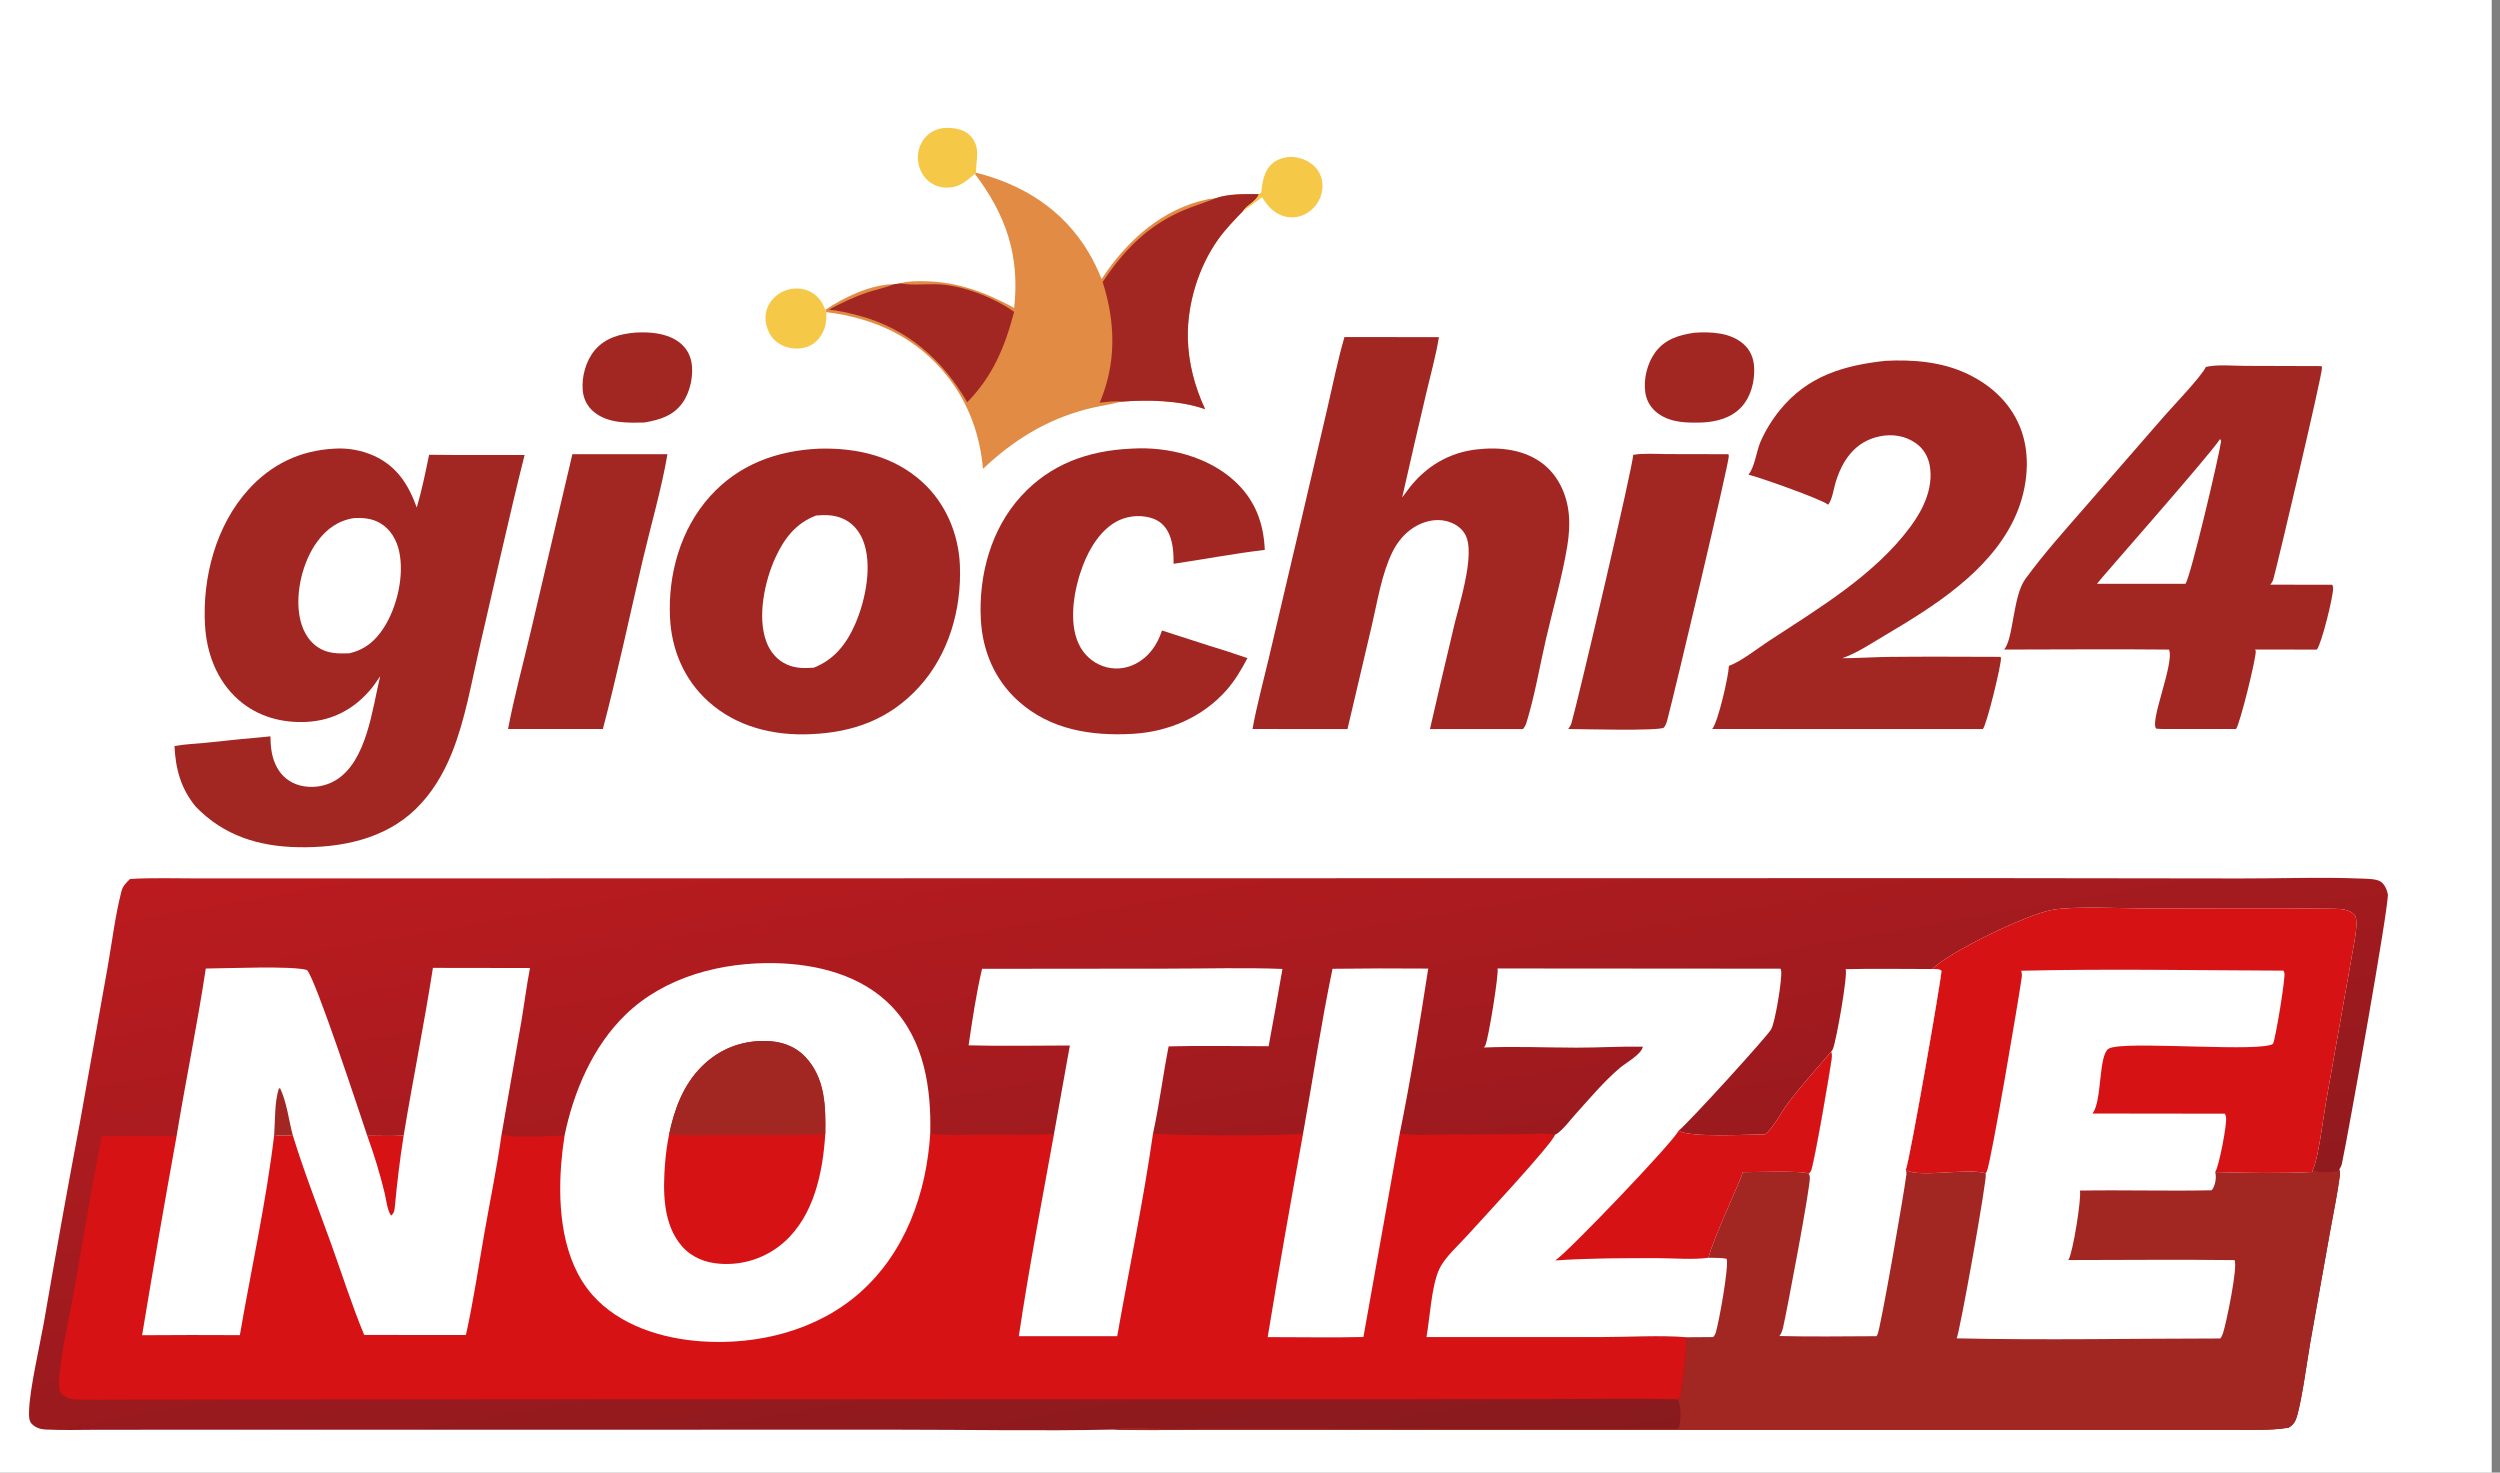 <svg id="svg" version="1.1" viewBox="0 0 300 176.712" width="300" height="176.712" xmlns="http://www.w3.org/2000/svg"><rect x="0" y="0" width="300" height="176.712" fill="#808080" stroke="none"/><svg xmlns="http://www.w3.org/2000/svg"><defs><clipPath id="clip-1"><rect x="0" y="0" transform="scale(0.146,0.147)" width="2048" height="1206" fill="none"/></clipPath><linearGradient x1="152.061" y1="179.586" x2="135.405" y2="84.653" gradientUnits="userSpaceOnUse" id="color-1"><stop offset="0" stop-color="#881a1e"/><stop offset="1" stop-color="#bb1b1f"/></linearGradient></defs><g clip-path="url(#clip-1)" fill="none" fill-rule="nonzero" stroke="none" stroke-width="1" stroke-linecap="butt" stroke-linejoin="miter" stroke-miterlimit="10" stroke-dasharray="" stroke-dashoffset="0" font-family="none" font-weight="none" font-size="none" text-anchor="none" style="mix-blend-mode: normal"><path d="M0,0h299.744c0.132,0.209 0.209,0.4 0.23,0.647c0.239,2.946 0.026,6.077 0.028,9.037v18.594v114.181v25.62c-0.001,1.427 0.226,7.133 -0.064,8.219c-0.04,0.148 -0.113,0.284 -0.193,0.413h-299.744z" fill="#ffffff"/><path d="M15.615,105.476c2.73,-0.161 5.506,-0.064 8.24,-0.064l14.277,-0.001l45.504,-0.011l154.859,-0.024l30.312,0.039c4.843,0.012 9.746,-0.182 14.581,0.015c0.637,0.026 1.707,0.015 2.257,0.344c0.483,0.288 0.791,0.981 0.892,1.516c0.205,1.101 -4.806,29.087 -5.503,32.319c-0.06,0.279 -0.173,0.503 -0.325,0.742c0.098,0.242 0.111,0.432 0.078,0.69c-0.302,2.302 -0.797,4.604 -1.204,6.891l-2.335,13.081c-0.35,1.962 -1.129,7.886 -1.774,9.395c-0.177,0.416 -0.463,0.673 -0.832,0.914c-2.235,0.362 -4.523,0.251 -6.781,0.252l-9.021,0.001l-32.086,0.001l-62.038,-0.004l-20.477,-0.003c-3.516,-0.001 -7.067,0.107 -10.578,-0.021l-0.088,0.001c-8.608,0.186 -17.253,0.013 -25.865,0.013l-50.464,0.004l-34.324,0.004l-11.294,0.003c-2.039,0 -4.113,0.075 -6.148,-0.029c-0.647,-0.034 -1.195,-0.204 -1.661,-0.678c-0.38,-0.385 -0.336,-0.999 -0.328,-1.512c0.039,-2.511 1.3,-7.956 1.772,-10.614c1.374,-8 2.812,-15.991 4.316,-23.969l3.332,-18.671c0.532,-3 0.905,-6.171 1.657,-9.116c0.173,-0.679 0.557,-1.039 1.048,-1.509z" fill="url(#color-1)"/><path d="M67.749,136.261c1.096,-5.31 3.397,-10.712 7.351,-14.531c4.716,-4.556 11.533,-6.291 17.945,-6.151c5.037,0.11 10.399,1.456 13.979,5.209c3.893,4.081 4.744,9.814 4.603,15.26c2.066,0.245 4.252,0.099 6.337,0.097c2.826,-0.003 5.699,0.092 8.519,-0.086c-1.454,8.069 -3.023,16.173 -4.224,24.281l11.807,0.006c1.435,-8.085 3.135,-16.193 4.298,-24.319c1.708,0.242 16.4,0.308 18.005,0c1.182,-6.573 2.171,-13.238 3.532,-19.773c3.829,-0.049 7.658,-0.058 11.487,-0.025c-1.027,6.582 -2.086,13.25 -3.417,19.78c1.729,0.283 3.672,0.134 5.424,0.128l9.278,-0.035c1.172,-0.004 2.793,-0.189 3.92,0.069c-0.19,0.973 -9.397,10.836 -10.572,12.144c-1.047,1.166 -2.654,2.573 -3.312,3.986c-0.933,2.002 -1.125,5.852 -1.534,8.15h21.072c3.224,0 7.008,-0.242 10.14,0.025c0.101,0.664 -0.507,6.745 -0.812,7.175c-0.072,0.103 -0.152,0.186 -0.246,0.268c-5.468,-0.141 -10.967,-0.025 -16.438,-0.022l-30.52,0.007l-93.173,0.018l-35.031,0.015l-11.292,0.009c-1.984,0 -4.03,0.105 -6.007,-0.034c-0.682,-0.047 -1.108,-0.3 -1.6,-0.763c-0.252,-0.721 -0.2,-1.588 -0.119,-2.337c0.389,-3.594 1.272,-7.271 1.905,-10.836c1.045,-5.882 1.989,-11.803 3.173,-17.659c2.987,-0.031 5.974,-0.024 8.961,0.02c1.103,-6.715 2.488,-13.383 3.505,-20.112c2.382,-0.013 10.382,-0.357 12.141,0.177c1.048,1.076 6.359,17.29 7.237,19.889c1.448,0.003 2.922,0.062 4.366,-0.022c1.108,-6.717 2.465,-13.396 3.512,-20.122l11.648,0.017c-0.406,2.124 -0.679,4.285 -1.037,6.419l-2.379,13.584c2.288,0.468 5.219,0.133 7.568,0.095z" fill="#d61215"/><path d="M67.749,136.261c1.096,-5.31 3.397,-10.712 7.351,-14.531c4.716,-4.556 11.533,-6.291 17.945,-6.151c5.037,0.11 10.399,1.456 13.979,5.209c3.893,4.081 4.744,9.814 4.603,15.26c-0.454,7.15 -2.992,14.284 -8.487,19.112c-5.135,4.512 -12.213,6.263 -18.94,5.805c-4.759,-0.324 -9.899,-1.909 -13.133,-5.599c-3.615,-4.125 -4.12,-10.372 -3.731,-15.602c0.091,-1.173 0.229,-2.342 0.413,-3.504z" fill="#ffffff"/><path d="M80.293,136.12c0.63,-3.013 1.703,-5.938 3.933,-8.151c2.064,-2.049 4.664,-3.084 7.568,-3.053c1.85,0.02 3.545,0.55 4.844,1.92c2.408,2.539 2.453,5.997 2.394,9.263c-0.292,4.576 -1.341,9.759 -4.933,12.95c-2.107,1.873 -4.882,2.812 -7.693,2.602c-1.753,-0.116 -3.404,-0.765 -4.576,-2.109c-2.325,-2.668 -2.279,-6.67 -2.016,-9.994c0.091,-1.151 0.251,-2.296 0.479,-3.428z" fill="#d61215"/><path d="M80.293,136.12c0.63,-3.013 1.703,-5.938 3.933,-8.151c2.064,-2.049 4.664,-3.084 7.568,-3.053c1.85,0.02 3.545,0.55 4.844,1.92c2.408,2.539 2.453,5.997 2.394,9.263c-3.709,0.148 -7.44,0.072 -11.152,0.071c-2.493,-0.001 -5.106,0.139 -7.586,-0.05z" fill="#a22723"/><path d="M51.95,116.146l11.648,0.017c-0.406,2.124 -0.679,4.285 -1.037,6.419l-2.379,13.584c-0.544,3.914 -1.359,7.834 -2.043,11.729c-0.72,4.093 -1.327,8.251 -2.231,12.307l-12.206,-0.009c-1.482,-3.575 -2.674,-7.345 -3.987,-10.988c-1.553,-4.311 -3.246,-8.614 -4.587,-12.994c-0.766,0.087 -1.463,0.1 -2.226,-0.015c-0.96,8.068 -2.745,16.019 -4.119,24.021c-3.911,-0.023 -7.822,-0.019 -11.732,0.01c1.318,-7.974 2.698,-15.937 4.138,-23.89c1.103,-6.715 2.488,-13.383 3.505,-20.112c2.382,-0.013 10.382,-0.357 12.141,0.177c1.048,1.076 6.359,17.29 7.237,19.889c1.448,0.003 2.922,0.062 4.366,-0.022c1.108,-6.717 2.465,-13.396 3.512,-20.122z" fill="#ffffff"/><path d="M44.072,136.29c1.448,0.003 2.922,0.062 4.366,-0.022c-0.458,2.875 -0.789,5.702 -1.063,8.597c-0.04,0.426 -0.1,0.723 -0.434,1c-0.445,-0.494 -0.611,-1.979 -0.781,-2.686c-0.57,-2.36 -1.261,-4.609 -2.087,-6.89z" fill="#d61215"/><path d="M32.902,136.196c0.122,-1.737 0.033,-3.949 0.564,-5.587l0.151,-0.011c0.786,1.626 1.045,3.848 1.51,5.613c-0.766,0.087 -1.463,0.1 -2.226,-0.015z" fill="#a22723"/><path d="M159.901,116.255c3.829,-0.049 7.658,-0.058 11.487,-0.025c-1.027,6.582 -2.086,13.25 -3.417,19.78l-4.361,24.431c-3.822,0.088 -7.664,0.01 -11.487,0.012c1.326,-8.153 2.78,-16.295 4.247,-24.424c1.182,-6.573 2.171,-13.238 3.532,-19.773z" fill="#ffffff"/><path d="M231.864,116.284c2.174,-2.125 11.301,-6.53 14.395,-7.099c2.631,-0.484 8.528,-0.168 11.442,-0.164c7.437,0.009 14.886,-0.079 22.321,0.03c0.85,0.012 1.922,0.046 2.524,0.75c0.492,0.575 0.029,2.898 -0.097,3.634l-3.35,18.927c-0.344,1.94 -0.873,6.564 -1.556,8.009c0.609,0.495 2.186,0.237 2.971,0.198l0.195,-0.22c0.098,0.242 0.111,0.432 0.078,0.69c-0.302,2.302 -0.797,4.604 -1.204,6.891l-2.335,13.081c-0.35,1.962 -1.129,7.886 -1.774,9.395c-0.177,0.416 -0.463,0.673 -0.832,0.914c-2.235,0.362 -4.523,0.251 -6.781,0.252l-9.021,0.001l-32.086,0.001l-62.038,-0.004l-20.477,-0.003c-3.516,-0.001 -7.067,0.107 -10.578,-0.021c1.782,-0.356 4.007,-0.103 5.84,-0.1l12.743,0.016l49.091,0.013c0.091,-0.13 0.157,-0.258 0.198,-0.415c0.183,-0.711 0.201,-2.511 -0.205,-3.144c0.094,-0.082 0.174,-0.166 0.246,-0.268c0.305,-0.431 0.913,-6.512 0.812,-7.175l3.192,-0.023c0.114,-0.125 0.217,-0.259 0.275,-0.419c0.379,-1.059 1.663,-8.191 1.333,-8.982c-0.68,-0.132 -1.469,-0.089 -2.165,-0.119c0.416,-2.015 4.11,-9.804 4.097,-10.265c1.228,-0.006 7.33,-0.217 7.929,0.18c0.105,-0.111 0.199,-0.209 0.264,-0.349c0.378,-0.822 2.341,-12.236 2.508,-13.668c0.025,-0.219 -0.015,-0.41 -0.085,-0.618c0.097,-0.124 0.166,-0.215 0.224,-0.362c0.403,-0.993 1.8,-8.877 1.518,-9.55c3.456,-0.08 6.93,-0.014 10.387,-0.016z" fill="#a22723"/><path d="M231.864,116.284c2.174,-2.125 11.301,-6.53 14.395,-7.099c2.631,-0.484 8.528,-0.168 11.442,-0.164c7.437,0.009 14.886,-0.079 22.321,0.03c0.85,0.012 1.922,0.046 2.524,0.75c0.492,0.575 0.029,2.898 -0.097,3.634l-3.35,18.927c-0.344,1.94 -0.873,6.564 -1.556,8.009l-0.095,0.27c-3.826,0.18 -7.789,0.12 -11.619,0.004c0.152,0.623 0.04,1.386 -0.262,1.955c-0.05,0.093 -0.11,0.158 -0.18,0.233c-5.265,0.109 -10.535,-0.053 -15.798,0.036c0.208,0.911 -0.841,7.421 -1.349,8.255c-0.018,0.028 -0.037,0.054 -0.056,0.082c6.652,-0.004 13.31,-0.072 19.959,0.006c0.419,0.822 -0.99,7.548 -1.371,8.73c-0.084,0.258 -0.167,0.467 -0.341,0.674c-10.531,0.006 -21.108,0.218 -31.635,-0.016c0.356,-0.595 3.659,-19.069 3.497,-19.722c-0.006,-0.026 -0.015,-0.051 -0.022,-0.076c-2.021,-0.706 -8.228,0.618 -9.57,-0.448c0.413,-0.782 4.349,-23.369 4.271,-23.871c-0.312,-0.253 -0.724,-0.195 -1.107,-0.201z" fill="#ffffff"/><path d="M231.864,116.284c2.174,-2.125 11.301,-6.53 14.395,-7.099c2.631,-0.484 8.528,-0.168 11.442,-0.164c7.437,0.009 14.886,-0.079 22.321,0.03c0.85,0.012 1.922,0.046 2.524,0.75c0.492,0.575 0.029,2.898 -0.097,3.634l-3.35,18.927c-0.344,1.94 -0.873,6.564 -1.556,8.009l-0.095,0.27c-3.826,0.18 -7.789,0.12 -11.619,0.004c0.435,-0.615 1.45,-5.81 1.293,-6.613c-0.026,-0.135 -0.075,-0.267 -0.135,-0.39l-15.896,-0.02c0.021,-0.027 0.042,-0.052 0.062,-0.079c1.085,-1.501 0.675,-6.804 1.835,-7.666c0.158,-0.117 0.457,-0.187 0.653,-0.224c3.308,-0.617 17.616,0.599 19.113,-0.383c0.328,-0.629 1.525,-8.027 1.374,-8.519c-0.04,-0.132 -0.031,-0.087 -0.075,-0.199c-0.01,-0.025 -0.019,-0.05 -0.029,-0.075c-10.474,-0.034 -21.015,-0.237 -31.484,0.012c0.091,0.279 0.104,0.493 0.067,0.783c-0.253,1.977 -3.693,22.291 -4.192,23.301c-0.048,0.097 -0.082,0.136 -0.146,0.229c-2.021,-0.706 -8.228,0.618 -9.57,-0.448c0.413,-0.782 4.349,-23.369 4.271,-23.871c-0.312,-0.253 -0.724,-0.195 -1.107,-0.201z" fill="#d61215"/><path d="M221.477,116.3c3.456,-0.08 6.93,-0.014 10.387,-0.016c0.384,0.006 0.795,-0.052 1.107,0.201c0.078,0.502 -3.858,23.089 -4.271,23.871c0.067,0.234 0.091,0.38 0.06,0.625c-0.233,1.955 -3.091,18.495 -3.472,19.188c-0.057,0.104 -0.053,0.094 -0.113,0.173c-3.879,0.01 -7.771,0.081 -11.648,-0.019c0.249,-0.322 0.35,-0.629 0.442,-1.02c0.409,-1.728 3.306,-16.997 3.214,-18.046c-0.015,-0.167 -0.062,-0.262 -0.135,-0.41c0.105,-0.111 0.199,-0.209 0.264,-0.349c0.378,-0.822 2.341,-12.236 2.508,-13.668c0.025,-0.219 -0.015,-0.41 -0.085,-0.618c0.097,-0.124 0.166,-0.215 0.224,-0.362c0.403,-0.993 1.8,-8.877 1.518,-9.55z" fill="#ffffff"/><path d="M179.704,116.216l33.955,0.026c0.038,0.107 0.06,0.149 0.078,0.247c0.155,0.885 -0.729,6.298 -1.197,7.012c-0.079,0.445 -10.091,11.44 -11.105,12.179c1.381,0.872 8.398,0.444 10.326,0.445c0.867,-0.495 1.963,-2.607 2.602,-3.472c1.674,-2.271 3.542,-4.306 5.373,-6.443c0.07,0.207 0.11,0.399 0.085,0.618c-0.167,1.432 -2.13,12.846 -2.508,13.668c-0.064,0.141 -0.158,0.238 -0.264,0.349c-0.599,-0.397 -6.702,-0.186 -7.929,-0.18c0.013,0.461 -3.681,8.25 -4.097,10.265c0.696,0.029 1.485,-0.013 2.165,0.119c0.33,0.791 -0.954,7.923 -1.333,8.982c-0.059,0.16 -0.161,0.295 -0.275,0.419l-3.192,0.023c-3.132,-0.267 -6.916,-0.025 -10.14,-0.025h-21.072c0.409,-2.298 0.601,-6.148 1.534,-8.15c0.658,-1.413 2.265,-2.819 3.312,-3.986c1.175,-1.308 10.381,-11.171 10.572,-12.144c0.101,-0.045 0.189,-0.087 0.28,-0.151c0.784,-0.557 1.488,-1.54 2.133,-2.256c1.693,-1.878 3.461,-3.987 5.391,-5.623c0.712,-0.603 2.575,-1.607 2.745,-2.542c-2.646,-0.04 -5.323,0.127 -7.978,0.122c-3.699,-0.007 -7.411,-0.17 -11.105,-0.017c0.078,-0.095 0.114,-0.13 0.17,-0.232c0.365,-0.669 1.661,-8.691 1.475,-9.256z" fill="#ffffff"/><path d="M219.735,126.212c0.07,0.207 0.11,0.399 0.085,0.618c-0.167,1.432 -2.13,12.846 -2.508,13.668c-0.064,0.141 -0.158,0.238 -0.264,0.349c-0.599,-0.397 -6.702,-0.186 -7.929,-0.18c0.013,0.461 -3.681,8.25 -4.097,10.265c-1.912,0.259 -4.119,0.051 -6.056,0.048c-4.135,-0.004 -8.208,-0.01 -12.335,0.274c1.446,-0.922 14.123,-14.148 14.804,-15.573c1.381,0.872 8.398,0.444 10.326,0.445c0.867,-0.495 1.963,-2.607 2.602,-3.472c1.674,-2.271 3.542,-4.306 5.373,-6.443z" fill="#d61215"/><path d="M117.847,116.258l22.342,-0.022c4.553,0 9.157,-0.141 13.704,0.037c-0.532,3.095 -1.084,6.187 -1.658,9.275c-3.992,0.002 -8.01,-0.091 -11.999,0.018c-0.687,3.469 -1.117,7.012 -1.873,10.461c-1.164,8.126 -2.864,16.234 -4.298,24.319l-11.807,-0.006c1.201,-8.109 2.77,-16.212 4.224,-24.281l1.901,-10.6c-4.042,-0.001 -8.11,0.093 -12.149,-0.019c0.444,-3.06 0.909,-6.172 1.612,-9.182z" fill="#ffffff"/><path d="M40.085,53.839c1.618,-0.115 3.35,0.194 4.819,0.869c2.741,1.26 4.118,3.46 5.107,6.194c0.609,-2.059 1.052,-4.224 1.479,-6.329c3.819,0.05 7.643,0.018 11.463,0.023c-1.923,7.654 -3.613,15.384 -5.401,23.072c-0.978,4.205 -1.719,8.702 -3.335,12.707c-1.007,2.497 -2.39,4.823 -4.33,6.709c-3.738,3.634 -8.999,4.667 -14.059,4.583c-4.77,-0.079 -8.984,-1.389 -12.345,-4.872c-1.792,-2.182 -2.408,-4.515 -2.547,-7.271c1.236,-0.227 2.557,-0.267 3.81,-0.396c2.569,-0.28 5.14,-0.536 7.714,-0.767c0,1.296 0.148,2.596 0.787,3.747c0.596,1.073 1.523,1.815 2.711,2.135c1.472,0.388 3.038,0.163 4.341,-0.623c3.717,-2.255 4.379,-8.555 5.317,-12.467c-0.395,0.586 -0.792,1.182 -1.256,1.716c-1.949,2.242 -4.44,3.559 -7.42,3.749c-3.036,0.193 -6.029,-0.612 -8.339,-2.655c-2.59,-2.29 -3.814,-5.587 -4.003,-8.971c-0.318,-5.707 1.311,-11.923 5.201,-16.23c2.742,-3.036 6.204,-4.711 10.285,-4.921z" fill="#a22723"/><path d="M42.48,62.17c1.149,-0.053 2.207,0.039 3.209,0.648c1.183,0.719 1.894,1.964 2.197,3.289c0.665,2.904 -0.237,6.767 -1.842,9.245c-1.029,1.588 -2.293,2.639 -4.15,3.047c-1.378,0.045 -2.611,0.046 -3.795,-0.76c-1.263,-0.86 -1.914,-2.286 -2.163,-3.756c-0.488,-2.881 0.403,-6.524 2.12,-8.87c1.13,-1.545 2.523,-2.548 4.425,-2.841z" fill="#ffffff"/><path d="M161.331,40.447l11.339,0.009c-0.347,2.178 -0.971,4.368 -1.472,6.518c-1,4.236 -1.98,8.477 -2.938,12.724c0.29,-0.406 0.59,-0.806 0.896,-1.199c2.048,-2.593 4.77,-4.202 8.082,-4.574c2.789,-0.313 5.814,0.011 8.057,1.843c1.778,1.451 2.751,3.684 2.963,5.936c0.119,1.266 0.023,2.556 -0.182,3.808c-0.608,3.709 -1.692,7.423 -2.54,11.09c-0.772,3.33 -1.349,6.839 -2.355,10.099c-0.092,0.301 -0.218,0.542 -0.42,0.785l-11.164,0.002c0.87,-3.817 1.761,-7.63 2.672,-11.437c0.59,-2.884 2.955,-9.567 1.522,-11.977c-0.488,-0.822 -1.343,-1.334 -2.26,-1.553c-1.292,-0.31 -2.681,0.038 -3.795,0.721c-1.148,0.703 -2.052,1.788 -2.641,2.99c-1.311,2.675 -1.793,5.913 -2.471,8.802l-2.925,12.45l-11.399,-0.001c0.508,-2.818 1.277,-5.619 1.935,-8.408l3.571,-15.191l3.501,-14.995c0.655,-2.807 1.223,-5.672 2.026,-8.44z" fill="#a22723"/><path d="M264.702,44.031c1.422,-0.326 3.236,-0.128 4.701,-0.126l9.183,0.028c0.022,0.063 0.047,0.124 0.054,0.19c0.081,0.649 -5.282,23.355 -5.829,25.348c-0.073,0.269 -0.199,0.473 -0.375,0.688l7.441,0.012c0.05,0.128 0.092,0.24 0.1,0.379c0.041,0.944 -1.406,6.785 -1.958,7.399l-7.397,-0.005c0.019,0.051 0.057,0.14 0.066,0.2c0.089,0.662 -1.894,8.764 -2.363,9.335l-8.498,0.003c-0.365,0.011 -0.718,-0.017 -1.081,-0.046c-0.823,-0.858 2.209,-7.855 1.537,-9.486c-6.592,-0.075 -13.195,-0.003 -19.789,-0.004c1.129,-1.271 1.044,-6.402 2.539,-8.456c2.186,-3.003 4.723,-5.826 7.159,-8.627l9.502,-10.913c0.955,-1.095 4.557,-4.862 5.008,-5.92z" fill="#a22723"/><path d="M266.414,52.677l0.125,0.229c-0.249,1.842 -3.68,16.394 -4.286,17.147l-10.616,0.003c0.034,-0.173 13.487,-15.378 14.777,-17.378z" fill="#ffffff"/><path d="M98.271,53.84c4.559,-0.128 9.021,0.89 12.461,4.052c2.761,2.538 4.296,6.19 4.454,9.913c0.224,5.286 -1.32,10.744 -4.949,14.691c-3.507,3.814 -7.833,5.391 -12.916,5.602c-4.487,0.218 -8.959,-0.876 -12.348,-3.945c-2.868,-2.596 -4.381,-6.167 -4.571,-10.001c-0.26,-5.245 1.266,-10.693 4.836,-14.632c3.451,-3.809 7.999,-5.445 13.032,-5.682z" fill="#a22723"/><path d="M97.937,61.862c1.086,-0.097 2.112,-0.083 3.135,0.343c1.156,0.481 1.996,1.436 2.466,2.582c1.204,2.939 0.339,7.185 -0.881,10.021c-1.038,2.414 -2.515,4.331 -5.001,5.314c-1.118,0.085 -2.151,0.089 -3.198,-0.366c-1.193,-0.519 -2.032,-1.522 -2.487,-2.726c-1.131,-2.992 -0.212,-7.299 1.082,-10.124c1.048,-2.287 2.468,-4.141 4.884,-5.043z" fill="#ffffff"/><path d="M226.244,43.299c3.365,-0.167 6.828,0.114 9.904,1.594c2.975,1.432 5.361,3.709 6.456,6.892c1.166,3.391 0.583,7.416 -0.958,10.597c-3.045,6.292 -9.618,10.408 -15.423,13.839c-1.613,0.953 -3.379,2.149 -5.147,2.763c1.852,0 3.709,-0.133 5.562,-0.155c4.478,-0.052 8.959,-0.014 13.437,-0.006c0.013,0.052 0.031,0.103 0.037,0.156c0.084,0.637 -1.69,7.962 -2.169,8.508l-26.747,-0.003l-5.73,-0.004c0.719,-0.885 1.963,-6.352 2.001,-7.569c1.592,-0.61 3.337,-2.039 4.771,-2.977c5.982,-3.918 12.769,-7.95 17.064,-13.797c1.507,-2.052 2.703,-4.578 2.279,-7.187c-0.186,-1.147 -0.754,-2.125 -1.717,-2.79c-1.271,-0.881 -2.776,-1.102 -4.274,-0.804c-3.004,0.599 -4.588,2.953 -5.375,5.738c-0.211,0.749 -0.343,1.758 -0.785,2.401c-0.016,0.024 -0.035,0.047 -0.053,0.07c-0.724,-0.635 -8.316,-3.325 -9.567,-3.605c0.734,-0.844 0.964,-2.787 1.421,-3.872c0.568,-1.353 1.395,-2.682 2.313,-3.825c3.306,-4.112 7.639,-5.409 12.702,-5.964z" fill="#a22723"/><path d="M117.127,20.725c5.695,1.434 10.444,4.441 13.505,9.565c0.602,1.022 1.124,2.09 1.559,3.193c2.994,-4.55 7.259,-8.45 12.769,-9.575c0.208,-0.042 0.416,-0.06 0.627,-0.076c0.041,-0.003 0.082,-0.008 0.123,-0.011c0.025,-0.002 0.05,-0.002 0.074,-0.004c1.629,-0.593 3.578,-0.516 5.283,-0.526c-0.324,0.9 -1.378,1.242 -1.917,2.038c-1.027,1.076 -2.084,2.155 -2.952,3.368c-2.383,3.331 -3.743,7.777 -3.662,11.866c0.058,2.926 0.831,5.897 2.08,8.536c-3.112,-1.082 -6.835,-1.146 -10.094,-0.899c-1.376,0.374 -2.816,0.551 -4.203,0.92c-4.85,1.291 -8.735,3.723 -12.363,7.141c-0.35,-4.045 -1.697,-7.804 -4.207,-11.024c-3.658,-4.693 -8.768,-7.071 -14.577,-7.779l-0.148,-0.26c2.179,-1.502 5.578,-3.103 8.264,-3.088l0.796,-0.108c0.038,-0.012 0.075,-0.025 0.113,-0.036c0.749,-0.226 1.708,-0.22 2.495,-0.22c4.051,0.004 7.501,1.294 11.008,3.206c0.69,-6.238 -0.959,-11.133 -4.712,-16.086z" fill="#e28b44"/><path d="M145.785,23.818c1.629,-0.593 3.578,-0.516 5.283,-0.526c-0.324,0.9 -1.378,1.242 -1.917,2.038c-1.027,1.076 -2.084,2.155 -2.952,3.368c-2.383,3.331 -3.743,7.777 -3.662,11.866c0.058,2.926 0.831,5.897 2.08,8.536c-3.112,-1.082 -6.835,-1.146 -10.094,-0.899c-0.823,-0.118 -1.728,0.043 -2.553,0.12c2.018,-4.771 1.896,-9.61 0.351,-14.484c2.555,-3.827 5.377,-6.748 9.667,-8.586c1.248,-0.535 2.552,-0.897 3.798,-1.433z" fill="#a22723"/><path d="M107.288,34.112l0.796,-0.108l0.122,0.022c1.349,0.234 2.843,0.04 4.216,0.084c3.045,0.097 6.796,1.563 9.271,3.31c-1.083,4.166 -2.554,7.725 -5.626,10.847c-2.97,-5.116 -7.214,-8.851 -13.011,-10.395c-1.156,-0.308 -2.394,-0.6 -3.585,-0.72c1.516,-0.794 3,-1.525 4.627,-2.061c1.047,-0.345 2.17,-0.575 3.19,-0.978z" fill="#a22723"/><path d="M135.721,53.839l0.137,-0.009c4.269,-0.254 9.084,0.95 12.288,3.89c2.454,2.252 3.486,4.999 3.63,8.265c-3.653,0.437 -7.302,1.129 -10.944,1.671c0.005,-1.194 -0.054,-2.451 -0.535,-3.559c-0.371,-0.856 -0.986,-1.509 -1.865,-1.844c-1.28,-0.488 -2.861,-0.41 -4.101,0.156c-2.16,0.987 -3.587,3.348 -4.4,5.5c-1.022,2.705 -1.754,6.64 -0.491,9.35c0.568,1.244 1.611,2.208 2.896,2.674c1.28,0.455 2.691,0.361 3.899,-0.26c1.634,-0.825 2.655,-2.308 3.203,-4.014l5.563,1.794c1.575,0.474 3.138,0.981 4.69,1.521c-0.729,1.394 -1.494,2.699 -2.543,3.88c-2.854,3.214 -6.945,4.963 -11.199,5.205c-4.997,0.284 -9.915,-0.48 -13.757,-3.936c-2.832,-2.547 -4.306,-6.054 -4.494,-9.828c-0.264,-5.277 1.207,-10.77 4.816,-14.737c3.52,-3.871 8.079,-5.485 13.207,-5.72z" fill="#a22723"/><path d="M195.977,54.581c1.271,-0.221 2.758,-0.093 4.053,-0.091l7.374,0.015c0.018,0.05 0.051,0.137 0.057,0.196c0.078,0.652 -6.58,28.688 -7.383,31.691c-0.092,0.347 -0.186,0.623 -0.404,0.915c-0.524,0.442 -10.084,0.178 -11.493,0.174c0.021,-0.027 0.042,-0.053 0.062,-0.08c0.13,-0.187 0.264,-0.393 0.328,-0.614c0.794,-2.711 7.515,-31.401 7.406,-32.206z" fill="#a22723"/><path d="M68.687,54.502l11.405,0.004c-0.651,3.927 -2.034,8.726 -2.967,12.711c-1.58,6.747 -3.016,13.568 -4.78,20.265l-11.377,0.001c0.722,-3.846 1.779,-7.691 2.674,-11.504z" fill="#a22723"/><path d="M203.32,39.929c1.986,-0.143 4.346,-0.025 5.909,1.362c0.844,0.748 1.223,1.736 1.273,2.847c0.072,1.642 -0.394,3.471 -1.528,4.7c-1.21,1.311 -2.94,1.769 -4.666,1.859c-1.838,0.06 -3.771,0.052 -5.331,-1.073c-0.835,-0.602 -1.375,-1.465 -1.535,-2.484c-0.256,-1.625 0.233,-3.589 1.219,-4.905c1.151,-1.537 2.842,-2.041 4.658,-2.307z" fill="#a22723"/><path d="M76.257,39.909c1.673,-0.092 3.564,0.043 5,0.987c0.914,0.601 1.52,1.48 1.716,2.559c0.284,1.561 -0.138,3.557 -1.053,4.858c-1.121,1.594 -2.762,2.066 -4.582,2.386c-2.051,0.049 -4.355,0.125 -6.046,-1.251c-0.829,-0.675 -1.274,-1.567 -1.367,-2.628c-0.141,-1.628 0.389,-3.537 1.447,-4.794c1.255,-1.491 3.021,-1.958 4.885,-2.117z" fill="#a22723"/><path d="M151.068,23.292l0.294,-0.198c0.088,-1.194 0.35,-2.679 1.34,-3.497c0.683,-0.564 1.715,-0.851 2.591,-0.753c1.012,0.114 2.07,0.602 2.711,1.409c0.564,0.708 0.778,1.631 0.666,2.522c-0.138,1.042 -0.693,1.983 -1.54,2.607c-0.76,0.563 -1.737,0.82 -2.673,0.656c-1.126,-0.198 -2.036,-0.928 -2.663,-1.856c-0.116,-0.174 -0.23,-0.35 -0.341,-0.528c-0.765,0.543 -1.516,1.179 -2.304,1.676c0.539,-0.796 1.594,-1.138 1.917,-2.038z" fill="#f5c847"/><path d="M99.172,37.459c-0.01,0.704 -0.012,1.404 -0.28,2.066c-0.372,0.919 -0.985,1.682 -1.924,2.054c-0.907,0.359 -2.045,0.322 -2.938,-0.062c-0.922,-0.397 -1.554,-1.061 -1.906,-1.999c-0.347,-0.922 -0.379,-1.864 0.044,-2.769c0.409,-0.875 1.195,-1.573 2.101,-1.899c0.933,-0.336 1.997,-0.312 2.896,0.121c0.873,0.421 1.496,1.195 1.814,2.099l0.045,0.13z" fill="#f5c847"/><path d="M116.988,20.868c-1.084,0.852 -1.711,1.579 -3.208,1.647c-0.908,0.049 -1.798,-0.269 -2.471,-0.881c-0.738,-0.684 -1.159,-1.691 -1.167,-2.693c-0.008,-0.962 0.358,-1.929 1.04,-2.614c0.658,-0.661 1.557,-0.99 2.483,-0.984c0.956,0.007 2.076,0.2 2.759,0.932c1.31,1.403 0.694,2.844 0.699,4.287c0,0.055 0.002,0.109 0.004,0.164z" fill="#f5c847"/></g></svg></svg>